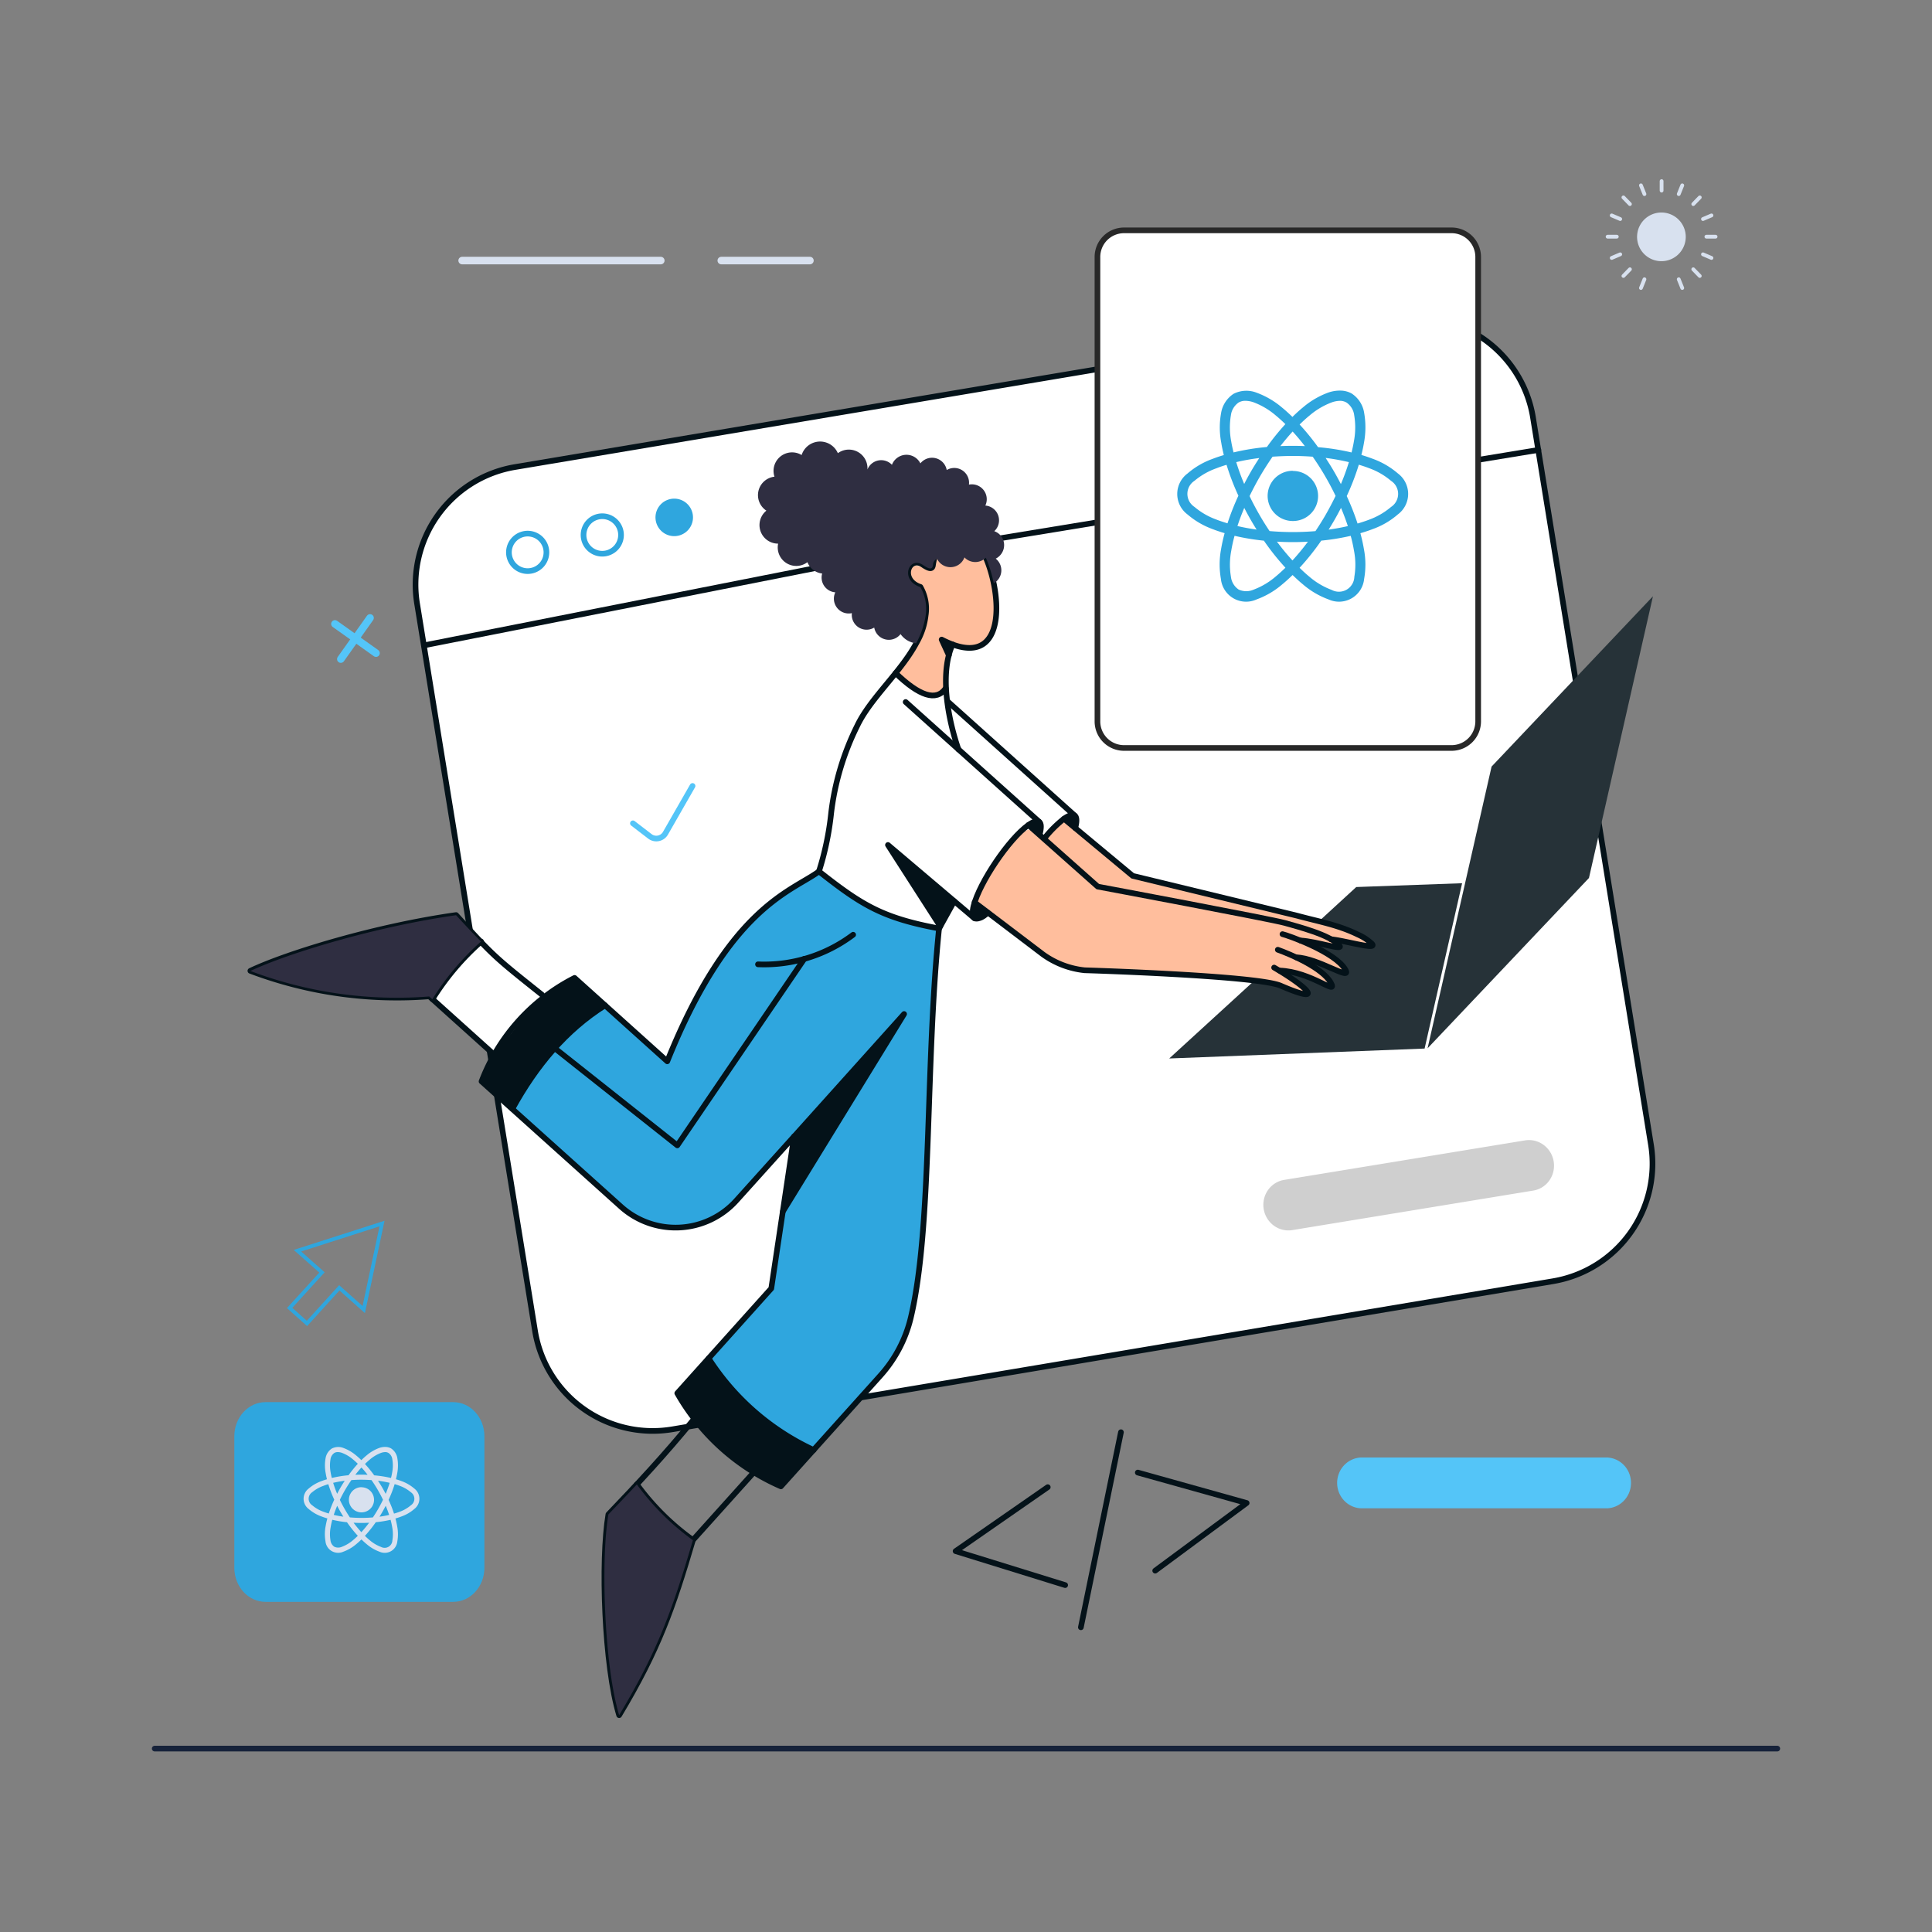 <svg xmlns="http://www.w3.org/2000/svg" xmlns:xlink="http://www.w3.org/1999/xlink" width="512" height="512" viewBox="0 0 512 512">
  <rect x="0" y="0" width="512" height="512" fill="#808080" stroke="none"/>
  <defs>
    <clipPath id="clip-path">
      <rect id="Rectangle_488" data-name="Rectangle 488" width="512" height="512" transform="translate(843 1435)" fill="#fff" stroke="#707070" stroke-width="1"/>
    </clipPath>
  </defs>
  <g id="about" transform="translate(-843 -1435)" clip-path="url(#clip-path)">
    <g id="about-2" data-name="about" transform="translate(883.25 1482.5)">
      <path id="Path_1841" data-name="Path 1841" d="M183.391,324.227l188.881-31.733A31.589,31.589,0,0,0,398.12,256.03L366.87,63.394a31.589,31.589,0,0,0-36.464-25.847l-233.34,39.2a31.592,31.592,0,0,0-25.847,36.464l31.249,192.674a31.589,31.589,0,0,0,36.464,25.847l32.465-5.46" transform="translate(-0.895 -0.468)" fill="#fff"/>
      <path id="Path_1896" data-name="Path 1896" d="M11698.745,9251.715c3.073,1.722,17.581,15.123,17.581,15.123s41.434,7.745,42.172,7.745,14.755,2.829,18.2,5.042,3.812,2.827,3.812,2.827l-14.754-2.827s14.692,5.211,16.106,8.975c.246,1.353-1.229.124-5.164-.86a17.148,17.148,0,0,0-6.885-1.722s7.622,4.673,8.236,6.394c-6.393-2.828-11.064-4.3-14.262-3.812,6.395,4.18,11.306,5.167,8.606,6.271s-6.884-3.564-22.376-4.549c-17.7-.493-37.254-1.354-40.082-1.722-2.95-.368-24.22-15.738-25.449-17.213C11683.253,9269.788,11695.671,9249.992,11698.745,9251.715Z" transform="translate(-11465.82 -9079.225)" fill="#ffbe9d"/>
      <path id="Path_1897" data-name="Path 1897" d="M11698.745,9251.715c3.073,1.722,17.581,15.123,17.581,15.123s38.842,8.977,39.579,8.977,14.886,3.344,18.327,5.556a7.236,7.236,0,0,0,6.273,1.082l-10.054-2.456s9.992,4.84,11.406,8.6c.246,1.353-1.229.124-5.164-.86a17.148,17.148,0,0,0-6.885-1.722s7.622,4.673,8.236,6.394c-6.393-2.828-11.064-4.3-14.262-3.812,6.395,4.18,11.306,5.167,8.606,6.271s-6.884-3.564-22.376-4.549c-17.7-.493-37.254-1.354-40.082-1.722-2.95-.368-24.22-15.738-25.449-17.213C11683.253,9269.788,11695.671,9249.992,11698.745,9251.715Z" transform="translate(-11455.948 -9081.998)" fill="#ffbe9d"/>
      <path id="Path_1842" data-name="Path 1842" d="M183.391,324.227l188.881-31.733A31.589,31.589,0,0,0,398.12,256.03L366.87,63.394a31.589,31.589,0,0,0-36.464-25.847l-233.34,39.2a31.592,31.592,0,0,0-25.847,36.464l31.249,192.674a31.589,31.589,0,0,0,36.464,25.847l32.465-5.46" transform="translate(-0.895 -0.468)" fill="none" stroke="#041219" stroke-linecap="round" stroke-linejoin="round" stroke-width="1.5"/>
      <path id="Path_1843" data-name="Path 1843" d="M220.929,98.192a26.478,26.478,0,0,1,5.367,14.691c.527,9.061-3.167,12.844-7.214,12.668a14.791,14.791,0,0,1-6.422-1.583s1.055,5.718,0,9.149a11.041,11.041,0,0,1,0,3.7s-1.056,2.375-5.279.967-7.744-5.643-7.744-5.643,5.017-6.848,6.425-9.311,2.99-9.413,1.231-12.141a5.663,5.663,0,0,0-2.727-2.551c-.88-.351-2.112-4.4-.176-4.574a11.664,11.664,0,0,1,4.486,1.319l1.671-4.164,2.112,2.757s5.278-2.464,5.718-2.64a23.037,23.037,0,0,0,2.551-2.639" transform="translate(-2.542 -1.248)" fill="#ffbe9d"/>
      <path id="Path_1844" data-name="Path 1844" d="M177.922,185.853c-5.74,4.8-23.522,8.178-40.215,50.307l-24.572-22.1a51.1,51.1,0,0,0-24.647,27.423l36.952,33.2a21.7,21.7,0,0,0,30.6-1.651L171.355,256l-6.083,40.342L140.363,324.1a58.524,58.524,0,0,0,27.461,24.681L194.2,319.442a35.1,35.1,0,0,0,8.028-15.268c5.74-24.088,3.789-66.588,7.5-103.2-14.885-2.776-20.4-6.152-31.8-15.118" transform="translate(-1.121 -2.369)" fill="#2fa6de"/>
      <path id="Path_1845" data-name="Path 1845" d="M385.208,186.6l-42.766,45.13L359.4,157.073l42.766-45.13Z" transform="translate(-4.366 -1.424)" fill="#263238"/>
      <path id="Path_1846" data-name="Path 1846" d="M247.634,170.8c-.563-.375-1.538-.038-2.814.863l2.962,2.438c.49-1.726.49-2.926-.148-3.3" transform="translate(-3.119 -2.174)" fill="#041219"/>
      <path id="Path_1847" data-name="Path 1847" d="M220.835,194.175c-.79,2.026-.685,3.728-.075,4.127s2.369,0,3.554-1.538Z" transform="translate(-2.805 -2.475)" fill="#041219"/>
      <path id="Path_1848" data-name="Path 1848" d="M238.1,172.475c-.563-.375-1.538-.038-2.814.863l2.962,2.438c.484-1.688.444-2.889-.148-3.3" transform="translate(-2.997 -2.196)" fill="#041219"/>
      <path id="Path_1849" data-name="Path 1849" d="M149.143,316.535l-8.293,9.229a58.524,58.524,0,0,0,27.461,24.681l8.666-9.641a66.11,66.11,0,0,1-27.834-24.268" transform="translate(-1.79 -4.039)" fill="#041219"/>
      <path id="Path_1850" data-name="Path 1850" d="M197.586,178.709l13.88,21.571,3.676-6.678Z" transform="translate(-2.515 -2.277)" fill="#041219"/>
      <path id="Path_1851" data-name="Path 1851" d="M211.988,123.609l1.913,4.127,1.05-2.814Z" transform="translate(-2.699 -1.573)" fill="#041219"/>
      <path id="Path_1852" data-name="Path 1852" d="M201.5,224.081l-29.149,32.412-2.964,19.883Z" transform="translate(-2.155 -2.857)" fill="#041219"/>
      <path id="Path_1853" data-name="Path 1853" d="M121.238,221.516l-8.1-7.305A51.245,51.245,0,0,0,88.5,241.634l8.216,7.39a72.867,72.867,0,0,1,24.527-27.508" transform="translate(-1.121 -2.731)" fill="#041219"/>
      <path id="Path_1854" data-name="Path 1854" d="M345,57.266a7.807,7.807,0,1,0-1.354,5.809A7.8,7.8,0,0,0,345,57.266" transform="translate(-4.201 -0.642)" fill="#041219"/>
      <path id="Path_1855" data-name="Path 1855" d="M307.178,209.041l-.012-.034Z" transform="translate(-3.916 -2.664)" fill="#041219"/>
      <path id="Path_1856" data-name="Path 1856" d="M322.649,189.982l-10.091,9.266a45.251,45.251,0,0,1,10.241,3.489,12.937,12.937,0,0,1,3.751,2.438c1.538,1.763-6.713-.75-10.767-1.2h-.038a8.882,8.882,0,0,1,2.213,1.651c1.331,1.522-8.848-1.923-9.754-1.275,3.9,1.763,9.941,5.1,11.4,7.7,1.726,3.114-7.128-3.078-12.867-3.266,3.639,1.688,7.615,4.054,9.041,6.68,1.951,3.554-5.1-2.962-13.505-3.226h-.038c8.028,4.877,11.779,8.885.375,3.939a20.787,20.787,0,0,0-6.6-1.726l-22.921,20.961,67.676-2.626,9.941-43.817Z" transform="translate(-3.48 -2.408)" fill="#263238"/>
      <line id="Line_276" data-name="Line 276" y1="23.443" x2="142.892" transform="translate(224.546 71.741)" fill="none" stroke="#041219" stroke-linecap="round" stroke-linejoin="round" stroke-width="1.5"/>
      <line id="Line_277" data-name="Line 277" y1="24.731" x2="125.226" transform="translate(72.138 98.791)" fill="none" stroke="#041219" stroke-linecap="round" stroke-linejoin="round" stroke-width="1.5"/>
      <line id="Line_278" data-name="Line 278" x2="33.575" y2="30.162" transform="translate(210.977 138.467)" fill="none" stroke="#041219" stroke-linecap="round" stroke-linejoin="round" stroke-width="1.5"/>
      <path id="Path_1857" data-name="Path 1857" d="M247.755,174.1c.45-1.688.452-2.893-.15-3.3-.561-.379-1.58-.043-2.851.863a31.062,31.062,0,0,0-5.134,5.134" transform="translate(-3.052 -2.174)" fill="none" stroke="#041219" stroke-linecap="round" stroke-linejoin="round" stroke-width="1.5"/>
      <path id="Path_1858" data-name="Path 1858" d="M103.673,218.6C90.993,208.5,90.994,208.511,80.94,197.519c-21.233,3-44.6,10.091-54.506,14.781a109.835,109.835,0,0,0,47.418,6.753l17.219,15.493" transform="translate(-0.328 -2.518)" fill="#fff" stroke="#041219" stroke-linecap="round" stroke-linejoin="round" stroke-width="1.5"/>
      <line id="Line_279" data-name="Line 279" x2="35.376" y2="31.737" transform="translate(199.76 138.542)" fill="none" stroke="#041219" stroke-linecap="round" stroke-linejoin="round" stroke-width="1.5"/>
      <path id="Path_1859" data-name="Path 1859" d="M220.47,198.1l-22.884-19.395,13.859,21.565" transform="translate(-2.515 -2.277)" fill="none" stroke="#041219" stroke-linecap="round" stroke-linejoin="round" stroke-width="1.5"/>
      <path id="Path_1860" data-name="Path 1860" d="M303.492,202.641c1.382.3,14.038,4.723,16.694,9.454,1.777,3.149-7.2-3.114-13.018-3.3" transform="translate(-3.869 -2.583)" fill="none" stroke="#041219" stroke-linecap="round" stroke-linejoin="round" stroke-width="1.5"/>
      <path id="Path_1861" data-name="Path 1861" d="M302.238,206.829c3.526,1.275,11.884,4.806,14.068,8.778,1.974,3.605-5.134-3-13.655-3.264" transform="translate(-3.853 -2.637)" fill="none" stroke="#041219" stroke-linecap="round" stroke-linejoin="round" stroke-width="1.5"/>
      <path id="Path_1862" data-name="Path 1862" d="M300.222,211.394c8.928,5.214,13.849,10.042,1.726,4.8-6.263-2.707-51.928-4.089-51.928-4.089a22.915,22.915,0,0,1-11.1-4.243l-18.082-13.73" transform="translate(-2.813 -2.474)" fill="none" stroke="#041219" stroke-linecap="round" stroke-linejoin="round" stroke-width="1.5"/>
      <path id="Path_1863" data-name="Path 1863" d="M235.282,173.351l18.382,16.319s46.068,8.628,49.594,9.635,11.971,3.147,14.443,5.965c1.315,1.5-5.923-1.088-10.316-1.313" transform="translate(-2.997 -2.209)" fill="none" stroke="#041219" stroke-linecap="round" stroke-linejoin="round" stroke-width="1.5"/>
      <path id="Path_1864" data-name="Path 1864" d="M238.092,175.776c.45-1.688.452-2.893-.15-3.3-.561-.379-1.58-.041-2.851.863-5.191,3.694-12.9,15.146-14.518,21.421-.395,1.54-.324,2.928.188,3.264.592.395,2.288-.075,3.554-1.5" transform="translate(-2.806 -2.196)" fill="none" stroke="#041219" stroke-linecap="round" stroke-linejoin="round" stroke-width="1.5"/>
      <path id="Path_1865" data-name="Path 1865" d="M162.7,210.642a39.183,39.183,0,0,0,25.21-7.841" transform="translate(-2.07 -2.585)" fill="none" stroke="#041219" stroke-linecap="round" stroke-linejoin="round" stroke-width="1.5"/>
      <line id="Line_280" data-name="Line 280" y1="7.24" x2="4.014" transform="translate(208.613 191.325)" fill="none" stroke="#041219" stroke-linecap="round" stroke-linejoin="round" stroke-width="1.5"/>
      <path id="Path_1866" data-name="Path 1866" d="M212.918,136.589c-2.476,3.6-7.015,2.026-13.28-4.014" transform="translate(-2.542 -1.688)" fill="none" stroke="#041219" stroke-linecap="round" stroke-linejoin="round" stroke-width="1.5"/>
      <path id="Path_1867" data-name="Path 1867" d="M172.348,256.535,201.5,224.081l-32.112,52.3" transform="translate(-2.155 -2.857)" fill="none" stroke="#041219" stroke-linecap="round" stroke-linejoin="round" stroke-width="1.5"/>
      <path id="Path_1868" data-name="Path 1868" d="M125.44,274.649a21.663,21.663,0,0,0,30.6-1.651l15.262-16.953-6.034,40.279-24.91,27.761a58.524,58.524,0,0,0,27.461,24.681L194.2,319.392a35.1,35.1,0,0,0,8.028-15.268c5.742-24.088,3.789-66.626,7.5-103.2-14.931-2.776-20.445-6.152-31.812-15.118-7.345,5.369-23.739,9.353-40.213,50.319l-24.566-22.1a51.245,51.245,0,0,0-24.647,27.423Z" transform="translate(-1.121 -2.368)" fill="none" stroke="#041219" stroke-linecap="round" stroke-linejoin="round" stroke-width="1.5"/>
      <path id="Path_1869" data-name="Path 1869" d="M214.9,124.862a25.74,25.74,0,0,1-2.9-1.291l1.905,4.146" transform="translate(-2.699 -1.573)" fill="none" stroke="#041219" stroke-linecap="round" stroke-linejoin="round" stroke-width="1.5"/>
      <path id="Path_1870" data-name="Path 1870" d="M216.032,152.313c-2.764-7.977-5.059-20.173-1.562-27.82,14.2,5.211,13-13.205,8.84-22.937-4.5-10.542-12.417-8.216-14.03,1.8-.113,1.2-.819,1.268-2.626.038-3.777-2.567-6.3,4.014-.713,5.852a11.568,11.568,0,0,1,1.382,7.578,18.472,18.472,0,0,1-2.32,7.053c-4.146,7.9-12.261,14.745-15.8,22.171a70.545,70.545,0,0,0-6.911,23.146,77.478,77.478,0,0,1-3.226,15.418" transform="translate(-2.279 -1.203)" fill="none" stroke="#041219" stroke-linecap="round" stroke-linejoin="round" stroke-width="1.5"/>
      <path id="Path_1871" data-name="Path 1871" d="M149.44,316.535a66.11,66.11,0,0,0,27.84,24.272" transform="translate(-1.9 -4.039)" fill="none" stroke="#041219" stroke-linecap="round" stroke-linejoin="round" stroke-width="1.5"/>
      <path id="Path_1872" data-name="Path 1872" d="M96.772,249.149c6.3-11.452,14.18-20.858,24.534-27.386" transform="translate(-1.227 -2.827)" fill="none" stroke="#041219" stroke-linecap="round" stroke-linejoin="round" stroke-width="1.5"/>
      <path id="Path_1873" data-name="Path 1873" d="M145.256,332.761c-7.925,9.675-15.016,17.268-22.734,25.322-2.063,12.192-1.088,40.178,2.851,53.2,10.465-17.407,14.255-28.473,19.547-46.4l16.056-17.857" transform="translate(-1.543 -4.246)" fill="none" stroke="#041219" stroke-linecap="round" stroke-linejoin="round" stroke-width="1.5"/>
      <path id="Path_1874" data-name="Path 1874" d="M75.3,219.893a69.314,69.314,0,0,1,12.9-15.268" transform="translate(-0.953 -2.608)" fill="none" stroke="#041219" stroke-linecap="round" stroke-linejoin="round" stroke-width="1.5"/>
      <path id="Path_1875" data-name="Path 1875" d="M315.572,203.6c4.089.413,12.409,2.962,10.879,1.2a13.272,13.272,0,0,0-3.789-2.476c-5.292-2.587-10.354-3.414-15.981-4.952L263.046,186.8l-18.208-15.136" transform="translate(-3.119 -2.187)" fill="none" stroke="#041219" stroke-linecap="round" stroke-linejoin="round" stroke-width="1.5"/>
      <path id="Path_1876" data-name="Path 1876" d="M174.271,209.261l-33.65,49.444L108.1,232.933" transform="translate(-1.372 -2.668)" fill="none" stroke="#041219" stroke-linecap="round" stroke-linejoin="round" stroke-width="1.5"/>
      <path id="Path_1877" data-name="Path 1877" d="M105.672,99.1a4.968,4.968,0,1,1-2.124-3.152A4.957,4.957,0,0,1,105.672,99.1Z" transform="translate(-1.215 -1.209)" fill="none" stroke="#2fa6de" stroke-miterlimit="10" stroke-width="1.5"/>
      <path id="Path_1878" data-name="Path 1878" d="M125.7,94.434a4.968,4.968,0,1,1-2.124-3.152A4.965,4.965,0,0,1,125.7,94.434Z" transform="translate(-1.471 -1.15)" fill="none" stroke="#2fa6de" stroke-miterlimit="10" stroke-width="1.5"/>
      <path id="Path_1879" data-name="Path 1879" d="M145.017,89.714a4.968,4.968,0,1,1-2.124-3.152,4.956,4.956,0,0,1,2.124,3.152" transform="translate(-1.718 -1.089)" fill="#2fa6de"/>
      <line id="Line_281" data-name="Line 281" x1="7.745" y2="10.908" transform="translate(50.071 116.257)" fill="none" stroke="#54c5f8" stroke-linecap="round" stroke-miterlimit="10" stroke-width="2"/>
      <line id="Line_282" data-name="Line 282" x1="10.888" y1="7.745" transform="translate(48.509 117.839)" fill="none" stroke="#54c5f8" stroke-linecap="round" stroke-miterlimit="10" stroke-width="2"/>
      <path id="Path_1880" data-name="Path 1880" d="M39.256,287.457l-.211.07,6.494,5.756L36.968,302.7l4.594,4.1,8.571-9.434,6.476,5.756L61.45,280.33Z" transform="translate(-0.463 -3.576)" fill="none" stroke="#2fa6de" stroke-miterlimit="10" stroke-width="1"/>
      <path id="Path_1881" data-name="Path 1881" d="M244.777,377.049l-29.036-9,24.422-16.957" transform="translate(-2.747 -4.48)" fill="none" stroke="#041219" stroke-linecap="round" stroke-linejoin="round" stroke-width="1.5"/>
      <path id="Path_1882" data-name="Path 1882" d="M269.261,373.173,293.5,355.241l-28.849-8.066" transform="translate(-3.372 -4.43)" fill="none" stroke="#041219" stroke-linecap="round" stroke-linejoin="round" stroke-width="1.5"/>
      <line id="Line_283" data-name="Line 283" x1="10.617" y2="51.695" transform="translate(246.194 332.053)" fill="none" stroke="#041219" stroke-linecap="round" stroke-linejoin="round" stroke-width="1.5"/>
      <path id="Path_1883" data-name="Path 1883" d="M130.174,350.355A65.7,65.7,0,0,0,145.03,365.1" transform="translate(-1.654 -4.471)" fill="none" stroke="#041219" stroke-linecap="round" stroke-linejoin="round" stroke-width="1.5"/>
      <path id="Path_1884" data-name="Path 1884" d="M260.785,13.716h86.963a7.048,7.048,0,0,1,6.966,7.128V143.762a7.048,7.048,0,0,1-6.966,7.128H260.785a7.048,7.048,0,0,1-6.966-7.128V20.844a7.048,7.048,0,0,1,6.966-7.128" transform="translate(-3.234 -0.169)" fill="#fff"/>
      <path id="Path_1885" data-name="Path 1885" d="M260.785,13.716h86.963a7.048,7.048,0,0,1,6.966,7.128V143.762a7.048,7.048,0,0,1-6.966,7.128H260.785a7.048,7.048,0,0,1-6.966-7.128V20.844A7.048,7.048,0,0,1,260.785,13.716Z" transform="translate(-3.234 -0.169)" fill="none" stroke="#282828" stroke-linecap="round" stroke-linejoin="round" stroke-width="1.5"/>
      <path id="Path_1886" data-name="Path 1886" d="M318.551,56.728a9.393,9.393,0,0,0-3.215.5,21.953,21.953,0,0,0-6.8,3.971c-.915.745-1.844,1.6-2.77,2.507-.909-.878-1.815-1.714-2.711-2.444a22.185,22.185,0,0,0-6.787-3.98,7.468,7.468,0,0,0-6.1.3,7.55,7.55,0,0,0-3.314,5.136,21.346,21.346,0,0,0,.056,7.869c.165,1.033.4,2.117.67,3.227-1.013.305-2,.628-2.909.985a20.927,20.927,0,0,0-6.7,3.895,6.771,6.771,0,0,0,0,10.866,21.488,21.488,0,0,0,6.7,3.9c.976.381,2.032.724,3.126,1.053a42,42,0,0,0-.94,4.224,21.991,21.991,0,0,0-.05,7.875,6.712,6.712,0,0,0,9.453,5.462,21.789,21.789,0,0,0,6.8-3.99c.906-.736,1.827-1.581,2.745-2.479.94.9,1.849,1.756,2.764,2.493a21.725,21.725,0,0,0,6.786,3.979,6.683,6.683,0,0,0,9.41-5.439,21.473,21.473,0,0,0-.05-7.861,43.444,43.444,0,0,0-.94-4.253c1.131-.334,2.22-.683,3.226-1.08a20.834,20.834,0,0,0,6.7-3.9,6.769,6.769,0,0,0,0-10.866,21.274,21.274,0,0,0-6.7-3.894c-.939-.361-1.932-.69-2.958-1,.272-1.112.517-2.206.684-3.244a22.025,22.025,0,0,0,.05-7.881,7.484,7.484,0,0,0-3.323-5.161,6.186,6.186,0,0,0-2.9-.769m-.124,2.708a3.438,3.438,0,0,1,1.684.469,4.786,4.786,0,0,1,2.024,3.37,19.532,19.532,0,0,1-.081,6.881c-.151.94-.372,1.943-.62,2.967a61.5,61.5,0,0,0-8.88-1.4,63.794,63.794,0,0,0-4.886-6.008c.878-.854,1.74-1.654,2.59-2.347a19.685,19.685,0,0,1,5.918-3.513,6.713,6.713,0,0,1,2.247-.412Zm-25.257,0a6.785,6.785,0,0,1,2.262.381,19.591,19.591,0,0,1,5.927,3.513c.831.676,1.676,1.459,2.535,2.283a63.936,63.936,0,0,0-4.9,6.065,61.38,61.38,0,0,0-8.838,1.436c-.248-1.019-.469-2.015-.62-2.947a19.256,19.256,0,0,1-.081-6.889,4.873,4.873,0,0,1,2.042-3.389,3.528,3.528,0,0,1,1.673-.455Zm12.645,8.139q1.626,1.768,3.244,3.864-1.582-.071-3.21-.07t-3.286.07c1.087-1.388,2.167-2.678,3.253-3.864m.034,6.472c1.807,0,3.572.075,5.285.2,1.182,1.7,2.347,3.5,3.432,5.4.966,1.67,1.84,3.337,2.635,4.989-.807,1.67-1.7,3.365-2.668,5.06-.864,1.494-1.756,2.91-2.674,4.276-1.932.159-3.949.247-6.008.247s-4.163-.093-6.147-.263c-.9-1.348-1.783-2.743-2.635-4.224-.976-1.7-1.877-3.379-2.661-5.05.807-1.675,1.7-3.373,2.675-5.073,1.094-1.878,2.243-3.68,3.416-5.366,1.729-.116,3.513-.192,5.343-.192Zm8.711.526a58.3,58.3,0,0,1,6.166,1.113A60.871,60.871,0,0,1,318.61,81.5c-.553-1.054-1.122-2.126-1.74-3.192-.746-1.292-1.526-2.527-2.309-3.734Zm-17.564,0c-.769,1.183-1.529,2.389-2.262,3.663-.624,1.08-1.206,2.158-1.756,3.233a58.724,58.724,0,0,1-2.108-5.782,56.168,56.168,0,0,1,6.123-1.087Zm26.359,1.794c.94.286,1.853.581,2.689.909a18.915,18.915,0,0,1,5.852,3.37,4.126,4.126,0,0,1,0,6.918,18.932,18.932,0,0,1-5.866,3.393c-.94.362-1.948.69-3.009,1a66.046,66.046,0,0,0-2.868-7.275,64.593,64.593,0,0,0,3.2-8.3Zm-35.063,0a65.024,65.024,0,0,0,3.149,8.218,65.854,65.854,0,0,0-2.886,7.315c-1.024-.306-2.009-.624-2.9-.977a18.9,18.9,0,0,1-5.852-3.37,4.126,4.126,0,0,1,0-6.919,18.906,18.906,0,0,1,5.866-3.337c.806-.323,1.7-.624,2.634-.9Zm17.553,1.614a6.654,6.654,0,0,0,0,13.309h0a6.632,6.632,0,1,0,0-13.263ZM293,87.816c.559,1.084,1.14,2.169,1.769,3.253q.737,1.276,1.5,2.493-2.68-.373-5.077-.94c.507-1.546,1.114-3.162,1.809-4.8Zm25.642,0c.7,1.653,1.3,3.286,1.811,4.82-1.6.376-3.285.683-5.093.94.516-.825,1.024-1.661,1.521-2.525.627-1.082,1.2-2.166,1.756-3.23ZM290.416,95.21A60.876,60.876,0,0,0,298.2,96.5a65.223,65.223,0,0,0,5.71,7.171c-.87.839-1.727,1.634-2.563,2.318a19.5,19.5,0,0,1-5.923,3.513,4.8,4.8,0,0,1-3.933-.064,4.721,4.721,0,0,1-2.023-3.374,19.481,19.481,0,0,1,.081-6.876,38.475,38.475,0,0,1,.878-3.973Zm30.793,0a40.148,40.148,0,0,1,.879,3.99,19.271,19.271,0,0,1,.081,6.888,4.084,4.084,0,0,1-6,3.464,19.591,19.591,0,0,1-5.927-3.513c-.845-.691-1.709-1.49-2.582-2.347a65.133,65.133,0,0,0,5.745-7.2,61.013,61.013,0,0,0,7.8-1.269Zm-19.544,1.551c1.364.075,2.75.124,4.168.124s2.708-.047,4.039-.117a62.211,62.211,0,0,1-4.1,4.976,62.065,62.065,0,0,1-4.1-4.971Z" transform="translate(-3.508 -0.718)" fill="#2fa6de" fill-rule="evenodd"/>
      <path id="Path_1887" data-name="Path 1887" d="M130.063,350.355c-2.438,2.626-4.952,5.252-7.54,7.953-2.063,12.192-1.088,40.178,2.851,53.2,10.465-17.407,14.255-28.432,19.547-46.368a66.7,66.7,0,0,1-14.858-14.781" transform="translate(-1.543 -4.471)" fill="#2f2e41"/>
      <path id="Path_1888" data-name="Path 1888" d="M87.547,204.535c-1.8-1.8-3.864-4.014-6.6-6.978-21.237,3-44.607,10.091-54.51,14.781a109.676,109.676,0,0,0,47.387,6.753l.825.75a69.661,69.661,0,0,1,12.9-15.306" transform="translate(-0.328 -2.518)" fill="#2f2e41"/>
      <path id="Path_1889" data-name="Path 1889" d="M80.132,381.195H30.387c-4.565,0-8.265-4.048-8.265-9.032V337.3c0-4.988,3.7-9.032,8.265-9.032H80.132c4.564,0,8.264,4.048,8.264,9.032v34.863c0,4.988-3.7,9.032-8.264,9.032" transform="translate(-0.273 -4.188)" fill="#2fa6de"/>
      <path id="Path_1890" data-name="Path 1890" d="M389.326,356.6a6.434,6.434,0,0,0,2.559-.475,6.592,6.592,0,0,0,2.181-1.451,6.767,6.767,0,0,0,1.461-2.2,6.9,6.9,0,0,0,0-5.218,6.781,6.781,0,0,0-1.461-2.2,6.592,6.592,0,0,0-2.181-1.451,6.453,6.453,0,0,0-2.559-.476H324.874a6.452,6.452,0,0,0-2.559.475,6.571,6.571,0,0,0-2.181,1.451,6.74,6.74,0,0,0-1.461,2.2,6.9,6.9,0,0,0,0,5.218,6.767,6.767,0,0,0,1.461,2.2,6.572,6.572,0,0,0,2.181,1.451,6.435,6.435,0,0,0,2.559.475Z" transform="translate(-4.056 -4.378)" fill="#54c5f8"/>
      <path id="Path_1891" data-name="Path 1891" d="M369.761,271.325a6.431,6.431,0,0,0,2.448-.883,6.6,6.6,0,0,0,1.917-1.785,6.79,6.79,0,0,0,1.085-2.411,6.9,6.9,0,0,0-.844-5.149,6.8,6.8,0,0,0-1.8-1.938,6.6,6.6,0,0,0-2.387-1.079,6.472,6.472,0,0,0-2.6-.055l-63.6,10.433a6.469,6.469,0,0,0-2.448.883,6.58,6.58,0,0,0-1.917,1.786,6.757,6.757,0,0,0-1.085,2.411,6.894,6.894,0,0,0,.845,5.149,6.756,6.756,0,0,0,1.8,1.937,6.569,6.569,0,0,0,2.387,1.079,6.42,6.42,0,0,0,2.6.054Z" transform="translate(-3.803 -3.29)" fill="#cfcfcf"/>
      <path id="Path_1892" data-name="Path 1892" d="M129.119,172.763l4.5,3.455a2.8,2.8,0,0,0,3.92-.515,2.871,2.871,0,0,0,.208-.313l7.175-12.529" transform="translate(-1.64 -2.075)" fill="none" stroke="#54c5f8" stroke-linecap="round" stroke-linejoin="round" stroke-width="1.5"/>
      <line id="Line_284" data-name="Line 284" x2="430" transform="translate(0.75 415.897)" fill="none" stroke="#16223a" stroke-linecap="round" stroke-linejoin="round" stroke-width="1.5"/>
      <path id="Path_1893" data-name="Path 1893" d="M411.577,15.328a6.45,6.45,0,1,1-1.89-4.514,6.45,6.45,0,0,1,1.89,4.514" transform="translate(-5.085 -0.108)" fill="#d8e1ef"/>
      <line id="Line_285" data-name="Line 285" y2="2.511" transform="translate(400.09 0.5)" fill="none" stroke="#d8e1ef" stroke-linecap="round" stroke-miterlimit="10" stroke-width="1"/>
      <line id="Line_286" data-name="Line 286" x1="2.439" transform="translate(411.96 15.224)" fill="none" stroke="#d8e1ef" stroke-linecap="round" stroke-miterlimit="10" stroke-width="1"/>
      <line id="Line_287" data-name="Line 287" x1="2.439" transform="translate(385.781 15.224)" fill="none" stroke="#d8e1ef" stroke-linecap="round" stroke-miterlimit="10" stroke-width="1"/>
      <line id="Line_288" data-name="Line 288" x2="1.725" y2="1.774" transform="translate(389.972 4.812)" fill="none" stroke="#d8e1ef" stroke-linecap="round" stroke-miterlimit="10" stroke-width="1"/>
      <line id="Line_289" data-name="Line 289" x2="1.725" y2="1.776" transform="translate(408.483 23.86)" fill="none" stroke="#d8e1ef" stroke-linecap="round" stroke-miterlimit="10" stroke-width="1"/>
      <line id="Line_290" data-name="Line 290" x1="1.725" y2="1.774" transform="translate(408.484 4.812)" fill="none" stroke="#d8e1ef" stroke-linecap="round" stroke-miterlimit="10" stroke-width="1"/>
      <line id="Line_291" data-name="Line 291" x1="1.725" y2="1.776" transform="translate(389.972 23.86)" fill="none" stroke="#d8e1ef" stroke-linecap="round" stroke-miterlimit="10" stroke-width="1"/>
      <line id="Line_292" data-name="Line 292" x2="0.933" y2="2.319" transform="translate(394.614 1.621)" fill="none" stroke="#d8e1ef" stroke-linecap="round" stroke-miterlimit="10" stroke-width="1"/>
      <line id="Line_293" data-name="Line 293" x2="0.933" y2="2.319" transform="translate(404.631 26.506)" fill="none" stroke="#d8e1ef" stroke-linecap="round" stroke-miterlimit="10" stroke-width="1"/>
      <line id="Line_294" data-name="Line 294" x1="2.254" y2="0.961" transform="translate(411.056 9.589)" fill="none" stroke="#d8e1ef" stroke-linecap="round" stroke-miterlimit="10" stroke-width="1"/>
      <line id="Line_295" data-name="Line 295" x1="2.254" y2="0.961" transform="translate(386.87 19.897)" fill="none" stroke="#d8e1ef" stroke-linecap="round" stroke-miterlimit="10" stroke-width="1"/>
      <line id="Line_296" data-name="Line 296" x2="2.253" y2="0.961" transform="translate(386.869 9.589)" fill="none" stroke="#d8e1ef" stroke-linecap="round" stroke-miterlimit="10" stroke-width="1"/>
      <line id="Line_297" data-name="Line 297" x2="2.253" y2="0.961" transform="translate(411.055 19.897)" fill="none" stroke="#d8e1ef" stroke-linecap="round" stroke-miterlimit="10" stroke-width="1"/>
      <line id="Line_298" data-name="Line 298" x1="0.933" y2="2.319" transform="translate(404.633 1.621)" fill="none" stroke="#d8e1ef" stroke-linecap="round" stroke-miterlimit="10" stroke-width="1"/>
      <line id="Line_299" data-name="Line 299" x1="0.933" y2="2.319" transform="translate(394.614 26.506)" fill="none" stroke="#d8e1ef" stroke-linecap="round" stroke-miterlimit="10" stroke-width="1"/>
      <line id="Line_300" data-name="Line 300" x2="52.639" transform="translate(82.224 21.552)" fill="none" stroke="#d8e1ef" stroke-linecap="round" stroke-miterlimit="10" stroke-width="2"/>
      <line id="Line_301" data-name="Line 301" x2="23.491" transform="translate(150.897 21.552)" fill="none" stroke="#d8e1ef" stroke-linecap="round" stroke-miterlimit="10" stroke-width="2"/>
      <path id="Path_1894" data-name="Path 1894" d="M62.433,340.294a4.717,4.717,0,0,0-1.613.249,11,11,0,0,0-3.408,1.992c-.459.373-.925.8-1.39,1.257-.456-.44-.91-.86-1.359-1.226a11.128,11.128,0,0,0-3.4-2,3.742,3.742,0,0,0-3.06.151,3.787,3.787,0,0,0-1.661,2.576,10.7,10.7,0,0,0,.028,3.947c.083.518.2,1.062.337,1.619-.508.153-1,.315-1.46.494a10.514,10.514,0,0,0-3.36,1.955,3.4,3.4,0,0,0,0,5.45,10.771,10.771,0,0,0,3.36,1.956c.49.191,1.02.363,1.569.529a21.025,21.025,0,0,0-.472,2.119,11.041,11.041,0,0,0-.026,3.95,3.367,3.367,0,0,0,4.742,2.741,10.926,10.926,0,0,0,3.41-2c.455-.369.916-.793,1.377-1.243.472.452.928.881,1.387,1.25a10.862,10.862,0,0,0,3.4,2,3.351,3.351,0,0,0,4.72-2.728,10.782,10.782,0,0,0-.026-3.943q-.182-1.078-.471-2.133c.567-.167,1.114-.343,1.618-.542a10.443,10.443,0,0,0,3.36-1.957,3.4,3.4,0,0,0,0-5.45,10.687,10.687,0,0,0-3.36-1.953c-.471-.182-.968-.347-1.484-.5.137-.558.26-1.107.344-1.627a11.035,11.035,0,0,0,.025-3.953,3.756,3.756,0,0,0-1.666-2.59,3.106,3.106,0,0,0-1.456-.385m-.062,1.358a1.716,1.716,0,0,1,.844.235,2.4,2.4,0,0,1,1.015,1.69,9.775,9.775,0,0,1-.04,3.452c-.075.471-.187.974-.311,1.488a30.858,30.858,0,0,0-4.453-.7,31.891,31.891,0,0,0-2.451-3.014c.44-.428.873-.829,1.3-1.177a9.878,9.878,0,0,1,2.97-1.762,3.37,3.37,0,0,1,1.126-.206Zm-12.669,0a3.413,3.413,0,0,1,1.134.191,9.856,9.856,0,0,1,2.974,1.762c.417.34.84.733,1.271,1.145a32.289,32.289,0,0,0-2.458,3.042,30.874,30.874,0,0,0-4.434.721c-.123-.51-.235-1.01-.311-1.478a9.676,9.676,0,0,1-.04-3.455,2.446,2.446,0,0,1,1.024-1.7,1.765,1.765,0,0,1,.84-.228Zm6.343,4.082q.816.887,1.627,1.938-.794-.036-1.61-.036t-1.649.036q.817-1.044,1.632-1.938m.017,3.246c.906,0,1.792.039,2.651.1.592.852,1.177,1.754,1.721,2.708q.727,1.257,1.322,2.5c-.4.838-.85,1.688-1.339,2.538-.433.749-.881,1.46-1.342,2.144-.968.08-1.98.124-3.013.124s-2.088-.046-3.084-.132c-.451-.675-.893-1.375-1.321-2.119-.49-.85-.942-1.7-1.335-2.532.4-.841.85-1.693,1.342-2.545.549-.942,1.124-1.846,1.714-2.692.867-.057,1.761-.1,2.679-.1Zm4.369.265a29.141,29.141,0,0,1,3.093.558,30.35,30.35,0,0,1-1.062,2.916c-.277-.528-.563-1.066-.873-1.6-.374-.649-.765-1.268-1.158-1.873Zm-8.81,0c-.386.592-.767,1.2-1.134,1.836-.313.542-.605,1.083-.882,1.622a29.4,29.4,0,0,1-1.056-2.9,28.153,28.153,0,0,1,3.07-.546Zm13.222.9c.471.143.929.291,1.349.456a9.476,9.476,0,0,1,2.935,1.691,2.069,2.069,0,0,1,0,3.47,9.5,9.5,0,0,1-2.942,1.7c-.472.181-.977.346-1.509.5a33.289,33.289,0,0,0-1.438-3.649,32.474,32.474,0,0,0,1.605-4.161Zm-17.587,0a32.415,32.415,0,0,0,1.58,4.122,33.087,33.087,0,0,0-1.448,3.67c-.513-.153-1.007-.313-1.457-.49a9.486,9.486,0,0,1-2.935-1.691,2.07,2.07,0,0,1,0-3.471,9.488,9.488,0,0,1,2.943-1.673c.4-.162.854-.313,1.321-.45Zm8.8.81a3.338,3.338,0,0,0,0,6.676h0a3.326,3.326,0,1,0,0-6.653Zm-6.444,4.933c.28.544.572,1.088.888,1.632q.37.64.753,1.25-1.345-.187-2.547-.471c.255-.776.559-1.586.907-2.409Zm12.863,0c.351.829.654,1.649.908,2.418-.8.189-1.649.343-2.555.471.259-.414.513-.833.762-1.267.315-.543.6-1.086.882-1.62ZM48.319,359.6a30.573,30.573,0,0,0,3.9.65,32.711,32.711,0,0,0,2.865,3.6c-.436.422-.867.819-1.285,1.163a9.8,9.8,0,0,1-2.972,1.762,2.414,2.414,0,0,1-1.972-.033,2.366,2.366,0,0,1-1.015-1.692,9.758,9.758,0,0,1,.04-3.449,19.327,19.327,0,0,1,.44-1.992Zm15.446,0a20.151,20.151,0,0,1,.44,2,9.654,9.654,0,0,1,.04,3.455,2.048,2.048,0,0,1-3.008,1.738,9.836,9.836,0,0,1-2.974-1.762c-.424-.346-.857-.746-1.294-1.177a32.614,32.614,0,0,0,2.881-3.612,30.518,30.518,0,0,0,3.915-.636Zm-9.8.778c.684.038,1.379.062,2.091.062s1.358-.024,2.026-.058a31.1,31.1,0,0,1-2.058,2.5,31.625,31.625,0,0,1-2.054-2.494Z" transform="translate(-0.511 -4.342)" fill="#d8e1ef" fill-rule="evenodd"/>
      <path id="Path_1895" data-name="Path 1895" d="M227.864,98.507a3.891,3.891,0,0,0-2.551-4.344,3.921,3.921,0,0,0-2.369-6.79,3.948,3.948,0,0,0-4.344-5.552,3.921,3.921,0,0,0-5.89-3.864,3.949,3.949,0,0,0-6.978-1.763,4.123,4.123,0,0,0-7.54.375,3.926,3.926,0,0,0-6.494,1.248,4.936,4.936,0,0,0-7.837-4.324,5.134,5.134,0,0,0-9.6.488,4.91,4.91,0,0,0-7.2,5.74,4.916,4.916,0,0,0-2.144,9,4.918,4.918,0,0,0,3.114,8.741,4.906,4.906,0,0,0,7.765,4.914,4.766,4.766,0,0,0,3.905,3.005,3.927,3.927,0,0,0,3.485,4.985,3.927,3.927,0,0,0,4.389,5.515,3.927,3.927,0,0,0,5.923,3.826,3.935,3.935,0,0,0,6.978,1.726,5.778,5.778,0,0,0,4.127,2.438,22.281,22.281,0,0,0,2.513-7.305,11.58,11.58,0,0,0-1.382-7.578c-5.59-1.838-3.076-8.4.713-5.852,1.8,1.238,2.484,1.159,2.626-.038a1.916,1.916,0,0,1,1.058-1.655,3.949,3.949,0,0,0,7.278-.338,3.949,3.949,0,0,0,5.665.075,35.064,35.064,0,0,1,2.1,6.79,3.949,3.949,0,0,0,.525-6.528,4.082,4.082,0,0,0,2.172-2.932" transform="translate(-2.069 -0.893)" fill="#2f2e41"/>
    </g>
  </g>
</svg>
